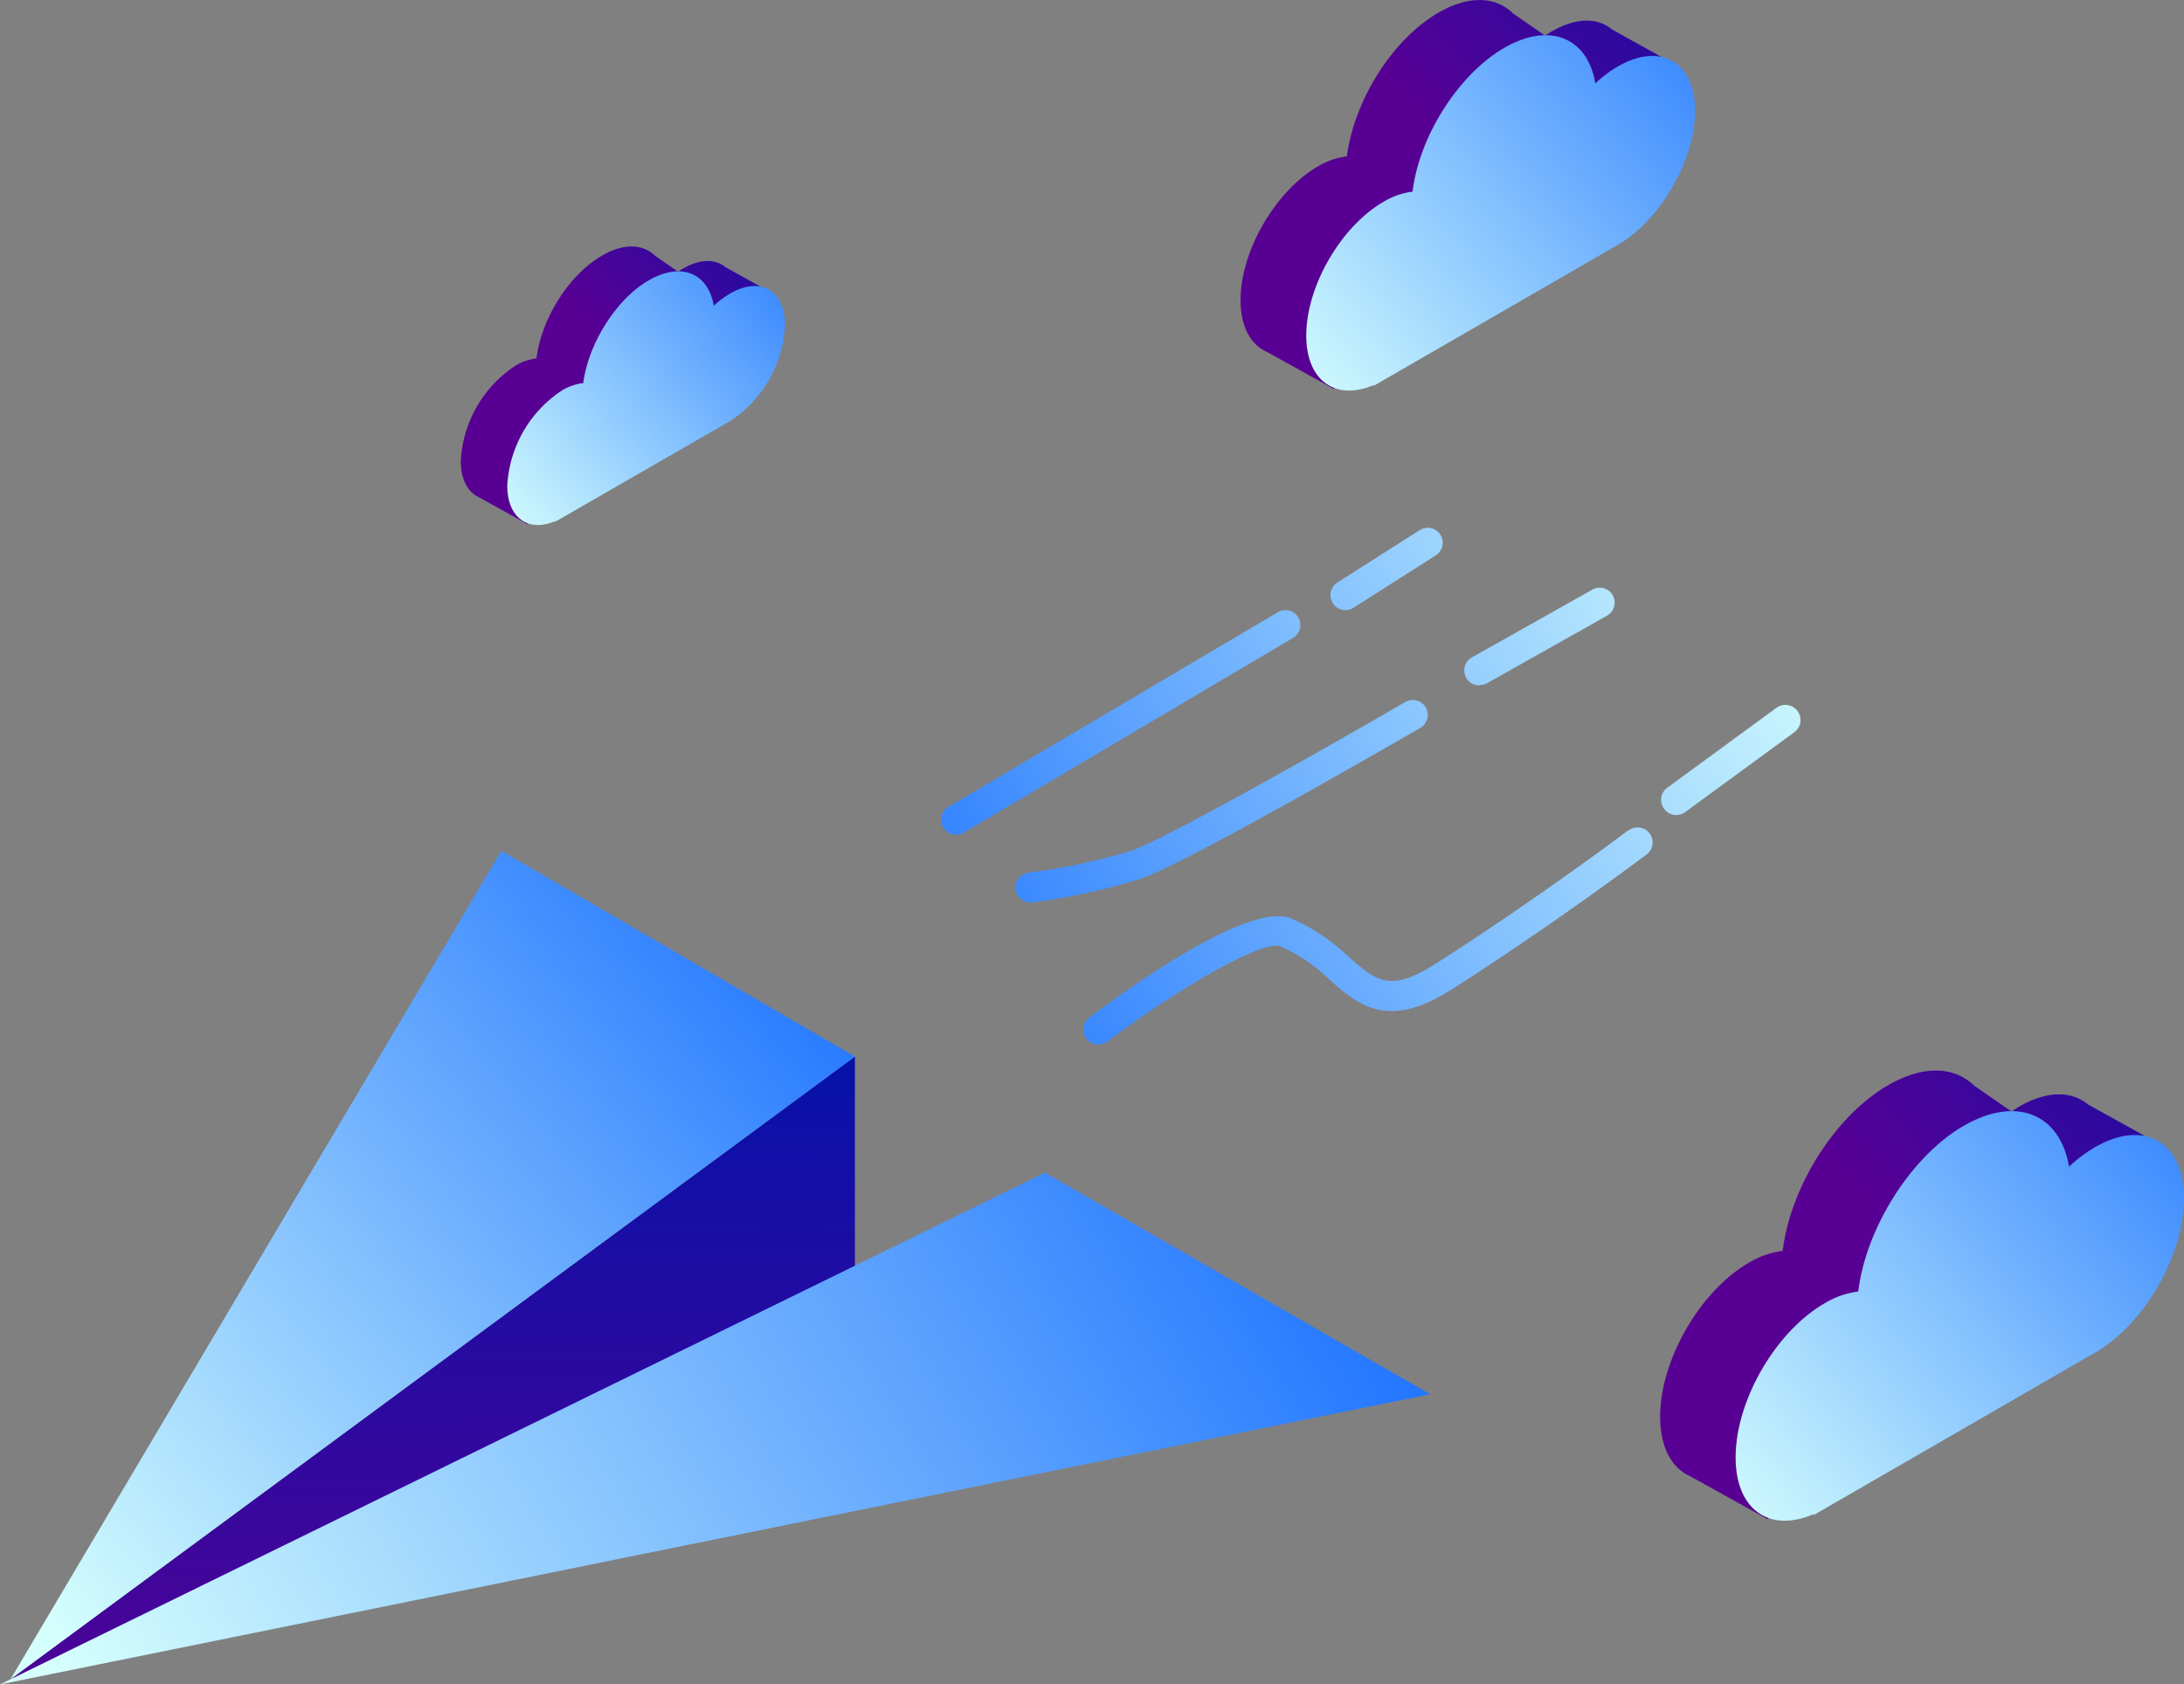 <svg xmlns="http://www.w3.org/2000/svg" xmlns:xlink="http://www.w3.org/1999/xlink" viewBox="0 0 308.09 237.66"><rect x="0" y="0" width="308.09" height="237.66" fill="#808080" stroke="none"/><defs><style>.cls-1{fill:url(#linear-gradient);}.cls-2{fill:url(#linear-gradient-2);}.cls-3{fill:url(#linear-gradient-3);}.cls-4{fill:url(#linear-gradient-4);}.cls-5{fill:url(#linear-gradient-5);}.cls-6{fill:url(#linear-gradient-6);}.cls-7{fill:url(#linear-gradient-7);}.cls-8{fill:url(#linear-gradient-8);}.cls-9{fill:url(#linear-gradient-9);}.cls-10{fill:url(#linear-gradient-10);}.cls-11{fill:url(#linear-gradient-11);}.cls-12{fill:url(#linear-gradient-12);}.cls-13{fill:url(#linear-gradient-13);}.cls-14{fill:url(#linear-gradient-14);}.cls-15{fill:url(#linear-gradient-15);}</style><linearGradient id="linear-gradient" x1="118.05" y1="21.78" x2="86.04" y2="49.93" gradientUnits="userSpaceOnUse"><stop offset="0" stop-color="#0013ab"></stop><stop offset="1" stop-color="#590094"></stop></linearGradient><linearGradient id="linear-gradient-2" x1="119.01" y1="31.04" x2="68.78" y2="73.54" gradientUnits="userSpaceOnUse"><stop offset="0" stop-color="#176dff"></stop><stop offset="1" stop-color="#d5fffd"></stop></linearGradient><linearGradient id="linear-gradient-3" x1="319.89" y1="130.12" x2="268.21" y2="175.57" xlink:href="#linear-gradient"></linearGradient><linearGradient id="linear-gradient-4" x1="321.44" y1="145.07" x2="240.35" y2="213.68" xlink:href="#linear-gradient-2"></linearGradient><linearGradient id="linear-gradient-5" x1="249.34" y1="-18.14" x2="204.53" y2="21.26" xlink:href="#linear-gradient"></linearGradient><linearGradient id="linear-gradient-6" x1="250.68" y1="-5.18" x2="180.37" y2="54.31" xlink:href="#linear-gradient-2"></linearGradient><linearGradient id="linear-gradient-7" x1="60.72" y1="142.14" x2="61.43" y2="253.54" xlink:href="#linear-gradient"></linearGradient><linearGradient id="linear-gradient-8" x1="192.93" y1="160.54" x2="26.09" y2="263.21" xlink:href="#linear-gradient-2"></linearGradient><linearGradient id="linear-gradient-9" x1="114.48" y1="118.81" x2="-3.29" y2="217.33" xlink:href="#linear-gradient-2"></linearGradient><linearGradient id="linear-gradient-10" x1="133.25" y1="166.72" x2="262.5" y2="93.88" xlink:href="#linear-gradient-2"></linearGradient><linearGradient id="linear-gradient-11" x1="119.73" y1="142.73" x2="248.98" y2="69.9" xlink:href="#linear-gradient-2"></linearGradient><linearGradient id="linear-gradient-12" x1="111.53" y1="128.18" x2="240.78" y2="55.34" xlink:href="#linear-gradient-2"></linearGradient><linearGradient id="linear-gradient-13" x1="120.59" y1="144.26" x2="249.84" y2="71.42" xlink:href="#linear-gradient-2"></linearGradient><linearGradient id="linear-gradient-14" x1="111.3" y1="127.78" x2="240.55" y2="54.94" xlink:href="#linear-gradient-2"></linearGradient><linearGradient id="linear-gradient-15" x1="134.53" y1="169" x2="263.79" y2="96.17" xlink:href="#linear-gradient-2"></linearGradient></defs><g id="Layer_2" data-name="Layer 2"><g id="Plane_-_Pricing_Table" data-name="Plane - Pricing Table"><g id="Paper_Plane" data-name="Paper Plane"><g id="Cloud"><path class="cls-1" d="M107.32,40.46l-4.95-2.75c-1.43-1.19-3.59-1.22-6,.18-.22.12-.43.26-.64.4l-.15,0-3.17-2.21c-1.71-1.66-4.42-1.81-7.5,0-4.68,2.7-8.55,8.91-9.23,14.49a7.49,7.49,0,0,0-2.93,1A17.18,17.18,0,0,0,65,65c0,2.67,1,4.47,2.61,5.19l6.77,3.75L82.9,64.8,87.44,61l8.91-5.14h0a17.34,17.34,0,0,0,7.17-9.62l0,0Z"></path><path class="cls-2" d="M110.74,45.93c0-5-3.48-7-7.78-4.49a12.8,12.8,0,0,0-2.27,1.7c-.77-4.6-4.59-6.23-9.18-3.58S83,48.48,82.28,54.05a7.59,7.59,0,0,0-2.94,1,17.18,17.18,0,0,0-7.78,13.47c0,4.58,3,6.63,6.79,5v.08L103,59.41h0A17.2,17.2,0,0,0,110.74,45.93Z"></path><path class="cls-3" d="M302.57,160.28l-8-4.44c-2.3-1.92-5.8-2-9.72.29-.35.2-.69.42-1,.64l-.24-.05-5.13-3.55c-2.75-2.69-7.14-2.94-12.1-.07-7.55,4.36-13.81,14.38-14.9,23.39a12.19,12.19,0,0,0-4.74,1.65c-6.93,4-12.55,13.75-12.55,21.76,0,4.31,1.63,7.22,4.22,8.38l10.92,6.05,13.84-14.76,7.32-6.13,14.39-8.31h0c5.2-3,9.66-9.23,11.57-15.53l.08-.09Z"></path><path class="cls-4" d="M308.09,169.11c0-8-5.62-11.25-12.56-7.25a20.73,20.73,0,0,0-3.66,2.75c-1.25-7.43-7.41-10.06-14.83-5.78s-13.81,14.39-14.9,23.39a12.22,12.22,0,0,0-4.74,1.66c-6.93,4-12.56,13.74-12.56,21.75,0,7.38,4.79,10.7,11,8v.14l39.73-22.94h0C302.47,186.86,308.09,177.12,308.09,169.11Z"></path><path class="cls-5" d="M234.32,8l-6.93-3.85c-2-1.67-5-1.72-8.43.25-.3.17-.59.36-.89.56l-.21,0-4.44-3.08C211-.49,207.23-.71,202.93,1.78,196.38,5.56,191,14.25,190,22.06a10.44,10.44,0,0,0-4.11,1.43C179.89,27,175,35.41,175,42.35c0,3.74,1.42,6.26,3.66,7.27l9.48,5.25,12-12.8,6.34-5.32L219,29.55h0c4.51-2.6,8.38-8,10-13.46l.07-.08Z"></path><path class="cls-6" d="M239.11,15.66c0-6.94-4.88-9.75-10.89-6.28a17.51,17.51,0,0,0-3.17,2.38c-1.09-6.44-6.43-8.72-12.86-5s-12,12.47-12.92,20.28a10.42,10.42,0,0,0-4.11,1.44c-6,3.47-10.89,11.91-10.89,18.85,0,6.41,4.15,9.28,9.51,7v.11l34.44-19.89h0C234.23,31.05,239.11,22.61,239.11,15.66Z"></path></g><g id="Paper_Plane-2" data-name="Paper Plane"><polygon class="cls-7" points="120.6 149.07 120.6 192.99 1.49 236.92 120.6 149.07"></polygon><polygon class="cls-8" points="0 237.66 147.4 165.45 201.75 196.72 0 237.66"></polygon><polygon class="cls-9" points="120.6 149.07 70.72 120.04 1.49 236.92 120.6 149.07"></polygon></g><g id="Wind_Fx" data-name="Wind Fx"><path class="cls-10" d="M229.71,117.14c-.13.1-13.2,9.93-27.32,18.92-6.34,4-8.26,2.34-12.08-1a27.3,27.3,0,0,0-8.19-5.48c-5.76-2.3-21.82,9-28.46,14a2.11,2.11,0,0,0,1.27,3.8,2.15,2.15,0,0,0,1.27-.42c10.75-8.06,22.13-14.34,24.35-13.46a23.35,23.35,0,0,1,7,4.72c4,3.53,8.13,7.17,17.14,1.44,14.28-9.09,27.47-19,27.6-19.11a2.11,2.11,0,0,0-2.54-3.38Z"></path><path class="cls-11" d="M200.36,102.7a2.11,2.11,0,0,0-2.13-3.65c-11.26,6.54-33.84,19.33-38.69,21a90.16,90.16,0,0,1-14.38,3.07,2.11,2.11,0,0,0,.26,4.21,1.23,1.23,0,0,0,.27,0A92.16,92.16,0,0,0,160.88,124C167.35,121.85,199,103.48,200.36,102.7Z"></path><path class="cls-12" d="M183.16,87.12a2.13,2.13,0,0,0-2.9-.74l-46.47,27.46a2.11,2.11,0,0,0,2.15,3.64L182.41,90A2.12,2.12,0,0,0,183.16,87.12Z"></path><path class="cls-13" d="M208.8,96.65a2.18,2.18,0,0,0,1-.27l16.9-9.51a2.11,2.11,0,0,0-2.07-3.68l-16.9,9.51a2.11,2.11,0,0,0,1,4Z"></path><path class="cls-14" d="M189.79,86.09a2.12,2.12,0,0,0,1.13-.33l11.62-7.4a2.11,2.11,0,1,0-2.27-3.56l-11.62,7.39a2.12,2.12,0,0,0,1.14,3.9Z"></path><path class="cls-15" d="M253.58,100.34a2.13,2.13,0,0,0-3-.46l-15.37,11.25a2.11,2.11,0,0,0-.45,3,2.09,2.09,0,0,0,1.7.87,2.15,2.15,0,0,0,1.25-.41l15.37-11.25A2.12,2.12,0,0,0,253.58,100.34Z"></path></g></g></g></g></svg>